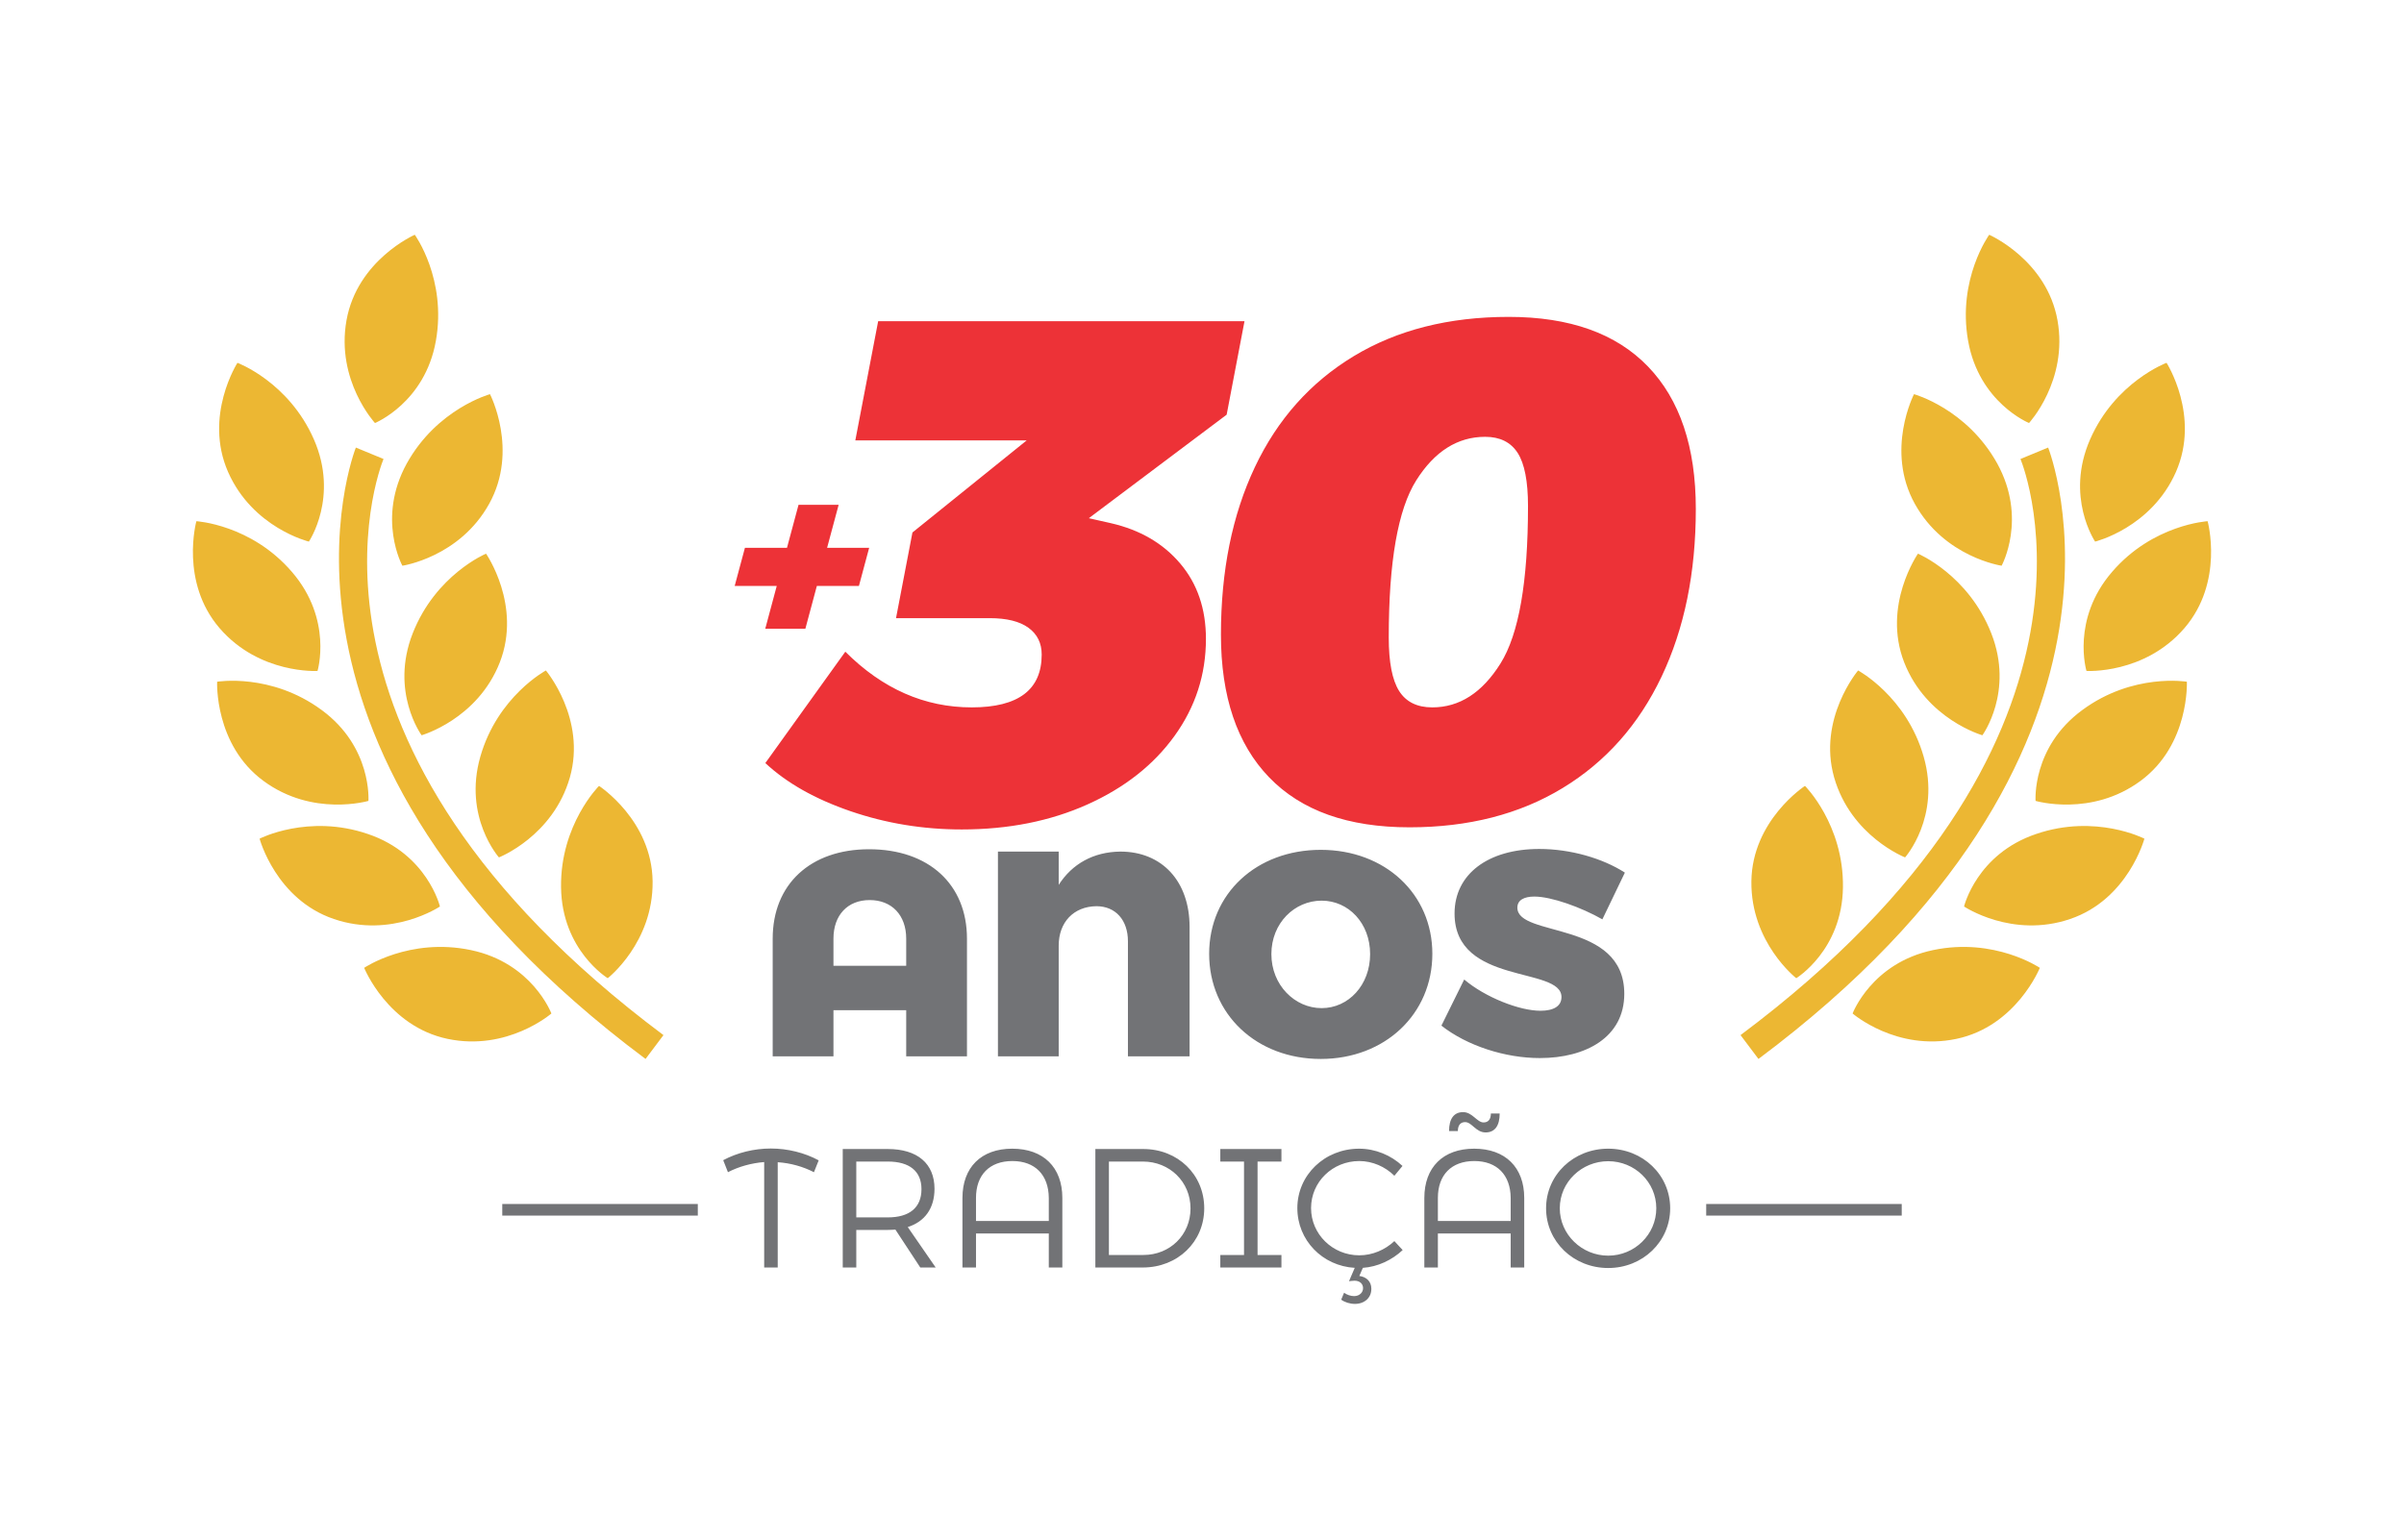 <?xml version="1.0" encoding="UTF-8"?>
<!DOCTYPE svg PUBLIC "-//W3C//DTD SVG 1.1//EN" "http://www.w3.org/Graphics/SVG/1.1/DTD/svg11.dtd">
<!-- Creator: CorelDRAW 2018 (64 Bit) -->
<svg xmlns="http://www.w3.org/2000/svg" xml:space="preserve" width="83.717mm" height="53.658mm" version="1.1" style="shape-rendering:geometricPrecision; text-rendering:geometricPrecision; image-rendering:optimizeQuality; fill-rule:evenodd; clip-rule:evenodd"
viewBox="0 0 5595262 3586225"
 xmlns:xlink="http://www.w3.org/1999/xlink">
 <defs>
  <style type="text/css">
   <![CDATA[
    .fil0 {fill:none}
    .fil2 {fill:#727376;fill-rule:nonzero}
    .fil3 {fill:#ECB733;fill-rule:nonzero}
    .fil1 {fill:#ED3237;fill-rule:nonzero}
   ]]>
  </style>
 </defs>
 <g id="Camada_x0020_1">
  <g id="_1980164185312">
   <g>
    <g id="_2025500871392">
     <polygon class="fil0" points="0,0 5595262,0 5595262,3586225 0,3586225 "/>
     <path class="fil1" d="M2855002 965467l-320782 241001 51523 11636c67590,15512 121332,46811 161220,93903 39894,47092 59837,105546 59837,175349 0,83109 -24375,158453 -73131,226043 -48756,67590 -116347,120778 -202771,159562 -86431,38784 -183937,58173 -292531,58173 -89746,0 -175903,-14129 -258451,-42387 -82548,-28251 -148755,-65652 -198614,-112189l186149 -259280c86431,86424 184492,129640 294188,129640 108587,0 162884,-40997 162884,-122997 0,-26587 -10253,-47366 -30751,-62324 -20498,-14958 -50694,-22437 -90582,-22437l-217729 0 38223 -199449 265937 -214407 -398899 0 53181 -277566 852649 0 -41551 217729zm656515 -227707c141831,0 249870,38510 324104,115518 74240,77007 111361,187539 111361,331582 0,148481 -26594,278676 -79781,390591 -53181,111909 -129914,198340 -230194,259280 -100279,60947 -219119,91417 -356519,91417 -142934,0 -251801,-38784 -326596,-116347 -74795,-77562 -112189,-188368 -112189,-332418 0,-148474 26313,-278395 78946,-389756 52633,-111361 129366,-197511 230200,-258451 100834,-60940 221057,-91417 360669,-91417zm-54845 279230c-64269,0 -117730,33799 -160391,101389 -42661,67590 -63995,189478 -63995,365655 0,57619 8034,99170 24101,124654 16067,25484 41832,38230 77288,38230 63159,0 116073,-34073 158727,-102218 42661,-68145 63995,-190306 63995,-366490 0,-57619 -8034,-98889 -24101,-123819 -16067,-24936 -41277,-37401 -75624,-37401z"/>
     <path class="fil2" d="M1798419 2185288l0 274024 141436 0 0 -107431 169307 0 0 107431 141430 0 0 -274024c0,-126472 -89071,-208071 -227781,-208071 -136678,0 -224392,81599 -224392,208071zm2627816 617810l-455114 0 0 27035 455114 0 0 -27035zm-2802096 0l-455120 0 0 27035 455120 0 0 -27035zm281362 -101556c-32709,-17731 -72115,-27583 -111521,-27583 -39012,0 -78418,9851 -110732,27189l11034 27977c24823,-12999 54771,-21280 84333,-23640l0 245505 31526 0 0 -245111c29949,1965 59109,10246 84326,23245l11034 -27583zm272306 249449l-65024 -94184c39807,-12612 62264,-43744 62264,-89058 0,-58721 -39800,-92607 -108761,-92607l-104824 0 0 275849 31526 0 0 -87487 73298 0c6303,0 12217,-394 17731,-782l57933 88269 35857 0zm-184819 -116647l0 -130041 73298 0c50046,0 78418,22069 78418,64235 0,43343 -28372,65806 -78418,65806l-73298 0zm247089 -45314l0 161962 31526 0 0 -79206 169447 0 0 79206 31526 0 0 -161962c0,-71333 -44138,-114676 -116647,-114676 -72115,0 -115852,43343 -115852,114676zm200973 0l0 53588 -169447 0 0 -53588c0,-53595 31526,-85910 84720,-85910 52806,0 84333,32315 84727,85910zm219894 -113887l-111521 0 0 275849 110338 0c81185,0 143054,-59503 143054,-137928 0,-78418 -61482,-137921 -141871,-137921zm394 246688l-80389 0 0 -217528 79206 0c61869,0 110739,46892 110739,109155 0,61869 -48081,108373 -109556,108373zm321169 -217528l0 -29160 -142259 0 0 29160 55172 0 0 217528 -55172 0 0 29160 142259 0 0 -29160 -55560 0 0 -217528 55560 0zm181277 266391l8274 -18914c34674,-2366 67777,-18126 92607,-41378l-19309 -20886c-21675,20492 -51229,33103 -81572,33103 -62264,0 -112316,-49264 -112316,-109950 0,-61081 50053,-109549 112316,-109549 30343,0 60292,13006 81572,34286l18914 -22858c-26407,-24829 -63052,-40195 -100881,-40195 -80002,0 -143843,61081 -143843,138315 0,74875 58327,134773 133597,139111l-13400 31132c3549,-394 9063,-1183 13006,-1183 12605,0 19703,7880 19703,16943 394,9851 -7887,18921 -20886,18921 -7880,0 -16949,-3155 -23252,-7887l-6697 16161c7880,5908 20097,9851 31920,9851 22062,0 38617,-14189 38223,-35469 0,-16943 -11823,-27583 -27977,-29554zm326683 -378307l-20492 0c0,13394 -5915,20886 -16949,20886 -15365,0 -26006,-24041 -47680,-24041 -21280,0 -32709,15365 -32709,44138l20492 0c0,-13400 5908,-20886 16943,-20886 15766,0 24829,24034 47687,24034 21280,0 32709,-15365 32709,-44131zm-175362 196642l0 161962 31526 0 0 -79206 169447 0 0 79206 31526 0 0 -161962c0,-71333 -44138,-114676 -116647,-114676 -72115,0 -115852,43343 -115852,114676zm200973 0l0 53588 -169447 0 0 -53588c0,-53595 31526,-85910 84720,-85910 52806,0 84333,32315 84727,85910zm226992 -114676c-80790,0 -144631,61081 -144631,138710 0,77636 63841,139111 144631,139111 80389,0 144230,-61475 144230,-139111 0,-77629 -63841,-138710 -144230,-138710zm0 29160c61475,0 111915,48469 111915,109549 0,61081 -50440,110345 -111915,110345 -61482,0 -112711,-49264 -112711,-110345 0,-61081 51229,-109549 112711,-109549zm-1633911 -518226l0 63239 -169307 0 0 -63239c0,-54397 32636,-89753 84312,-89753 51677,0 84994,35356 84994,89753zm498410 -202631c-62558,682 -112189,28559 -143468,77515l0 -77515 -141436 0 0 476655 141436 0 0 -257703c0,-54397 34674,-91116 87714,-91798 44873,0 73432,32642 73432,81599l0 267902 143475 0 0 -301219c0,-106074 -63914,-175435 -161153,-175435zm466456 -4077c-149597,0 -259748,101990 -259748,242063 0,140755 110151,244790 259748,244790 149590,0 259741,-104717 259741,-244790 0,-139391 -110151,-242063 -259741,-242063zm2038 118312c62558,0 112871,52359 112871,124434 0,72075 -50313,125790 -112871,125790 -62558,0 -116955,-53715 -116955,-125790 0,-72075 53715,-124434 116955,-124434zm653440 43516l52359 -108794c-51677,-33317 -126472,-55072 -199229,-55072 -118993,0 -197190,58474 -197190,150272 0,167950 248867,122388 248867,194463 0,21762 -19041,31961 -48957,31961 -48957,0 -128517,-31279 -177474,-72757l-53034 107437c59837,46912 148234,75470 229144,75470 106756,0 196509,-48275 196509,-149590 0,-172027 -248867,-130549 -248867,-200586 0,-17678 15639,-25838 39439,-25838 40121,0 109476,25157 158433,53034z"/>
     <path class="fil3" d="M4767015 1042000l-64409 26587c10934,26527 256139,662757 -651549,1341347l41718 55493c953590,-712375 676853,-1416403 674239,-1423428zm-3938767 0l64402 26587c-10934,26527 -256139,662757 651556,1341347l-41718 55493c-953597,-712375 -676853,-1416403 -674239,-1423428zm267909 1170022c143014,30042 187198,147585 187198,147585 0,0 -101890,88470 -241522,59116 -139605,-29314 -194230,-165410 -194230,-165410 0,0 105419,-71393 248553,-41291zm-239945 -270335c138416,46664 167756,168805 167756,168805 0,0 -111802,75176 -246735,29180 -135167,-45648 -173029,-187078 -173029,-187078 0,0 113239,-58401 252008,-10907zm-107458 -288561c117877,86485 108734,211520 108734,211520 0,0 -129560,38190 -244349,-46597 -114462,-84259 -107765,-230828 -107765,-230828 0,0 125276,-21147 243380,65906zm-69241 -321570c95594,110806 59517,230514 59517,230514 0,0 -134773,8308 -227841,-99484 -92994,-107825 -54150,-249108 -54150,-249108 0,0 127314,7318 222474,118078zm126913 -585603c25036,-140755 158987,-199396 158987,-199396 0,0 74788,103187 49050,247250 -25584,143762 -141717,191068 -141717,191068 0,0 -91197,-98629 -66320,-238922zm712522 1306005c1664,142813 -104463,225495 -104463,225495 0,0 -106849,-65178 -108661,-211694 -1978,-145975 88396,-236035 88396,-236035 0,0 122977,79962 124728,222233zm-192646 -241749c-39373,136965 -165049,185995 -165049,185995 0,0 -83517,-93776 -43289,-234598 40121,-140327 152605,-200606 152605,-200606 0,0 94659,112109 55734,249208zm-163004 -268089c-51991,132781 -182032,169714 -182032,169714 0,0 -74040,-101295 -20726,-237238 53475,-136464 170677,-185568 170677,-185568 0,0 83704,120136 32081,253091zm-24669 -369297c-69121,124801 -202096,144284 -202096,144284 0,0 -60205,-109737 10112,-237853 70785,-127849 193815,-161554 193815,-161554 0,0 67249,130282 -1831,255123zm3360476 1039199c-143014,30042 -187205,147585 -187205,147585 0,0 101890,88470 241522,59116 139605,-29314 194236,-165410 194236,-165410 0,0 -105426,-71393 -248553,-41291zm239938 -270335c-138416,46664 -167749,168805 -167749,168805 0,0 111795,75176 246729,29180 135174,-45648 173029,-187078 173029,-187078 0,0 -113232,-58401 -252008,-10907zm107464 -288561c-117884,86485 -108741,211520 -108741,211520 0,0 129560,38190 244349,-46597 114462,-84259 107765,-230828 107765,-230828 0,0 -125276,-21147 -243373,65906zm69234 -321570c-95594,110806 -59517,230514 -59517,230514 0,0 134780,8308 227841,-99484 93001,-107825 54156,-249108 54156,-249108 0,0 -127321,7318 -222481,118078zm-126913 -585603c-25036,-140755 -158987,-199396 -158987,-199396 0,0 -74788,103187 -49050,247250 25584,143762 141724,191068 141724,191068 0,0 91190,-98629 66314,-238922zm-712522 1306005c-1658,142813 104463,225495 104463,225495 0,0 106849,-65178 108661,-211694 1978,-145975 -88396,-236035 -88396,-236035 0,0 -122977,79962 -124728,222233zm192652 -241749c39366,136965 165049,185995 165049,185995 0,0 83517,-93776 43282,-234598 -40114,-140327 -152605,-200606 -152605,-200606 0,0 -94659,112109 -55727,249208zm162997 -268089c51991,132781 182032,169714 182032,169714 0,0 74040,-101295 20726,-237238 -53475,-136464 -170670,-185568 -170670,-185568 0,0 -83711,120136 -32088,253091zm24669 -369297c69121,124801 202096,144284 202096,144284 0,0 60205,-109737 -10112,-237853 -70785,-127849 -193815,-161554 -193815,-161554 0,0 -67249,130282 1831,255123zm419698 88135c0,0 130796,-31847 188154,-162229 57171,-130736 -21875,-254014 -21875,-254014 0,0 -119368,44432 -177969,178336 -58641,133951 11689,237906 11689,237906zm-4157392 0c0,0 -130796,-31847 -188154,-162229 -57164,-130736 21882,-254014 21882,-254014 0,0 119361,44432 177962,178336 58641,133951 -11689,237906 -11689,237906z"/>
    </g>
   </g>
   <polygon class="fil1" points="1999119,1364218 1901218,1364218 1874478,1463816 1781109,1463816 1807850,1364218 1709956,1364218 1733803,1275381 1831697,1275381 1858591,1175215 1951960,1175215 1925065,1275381 2022965,1275381 "/>
  </g>
 </g>
</svg>
